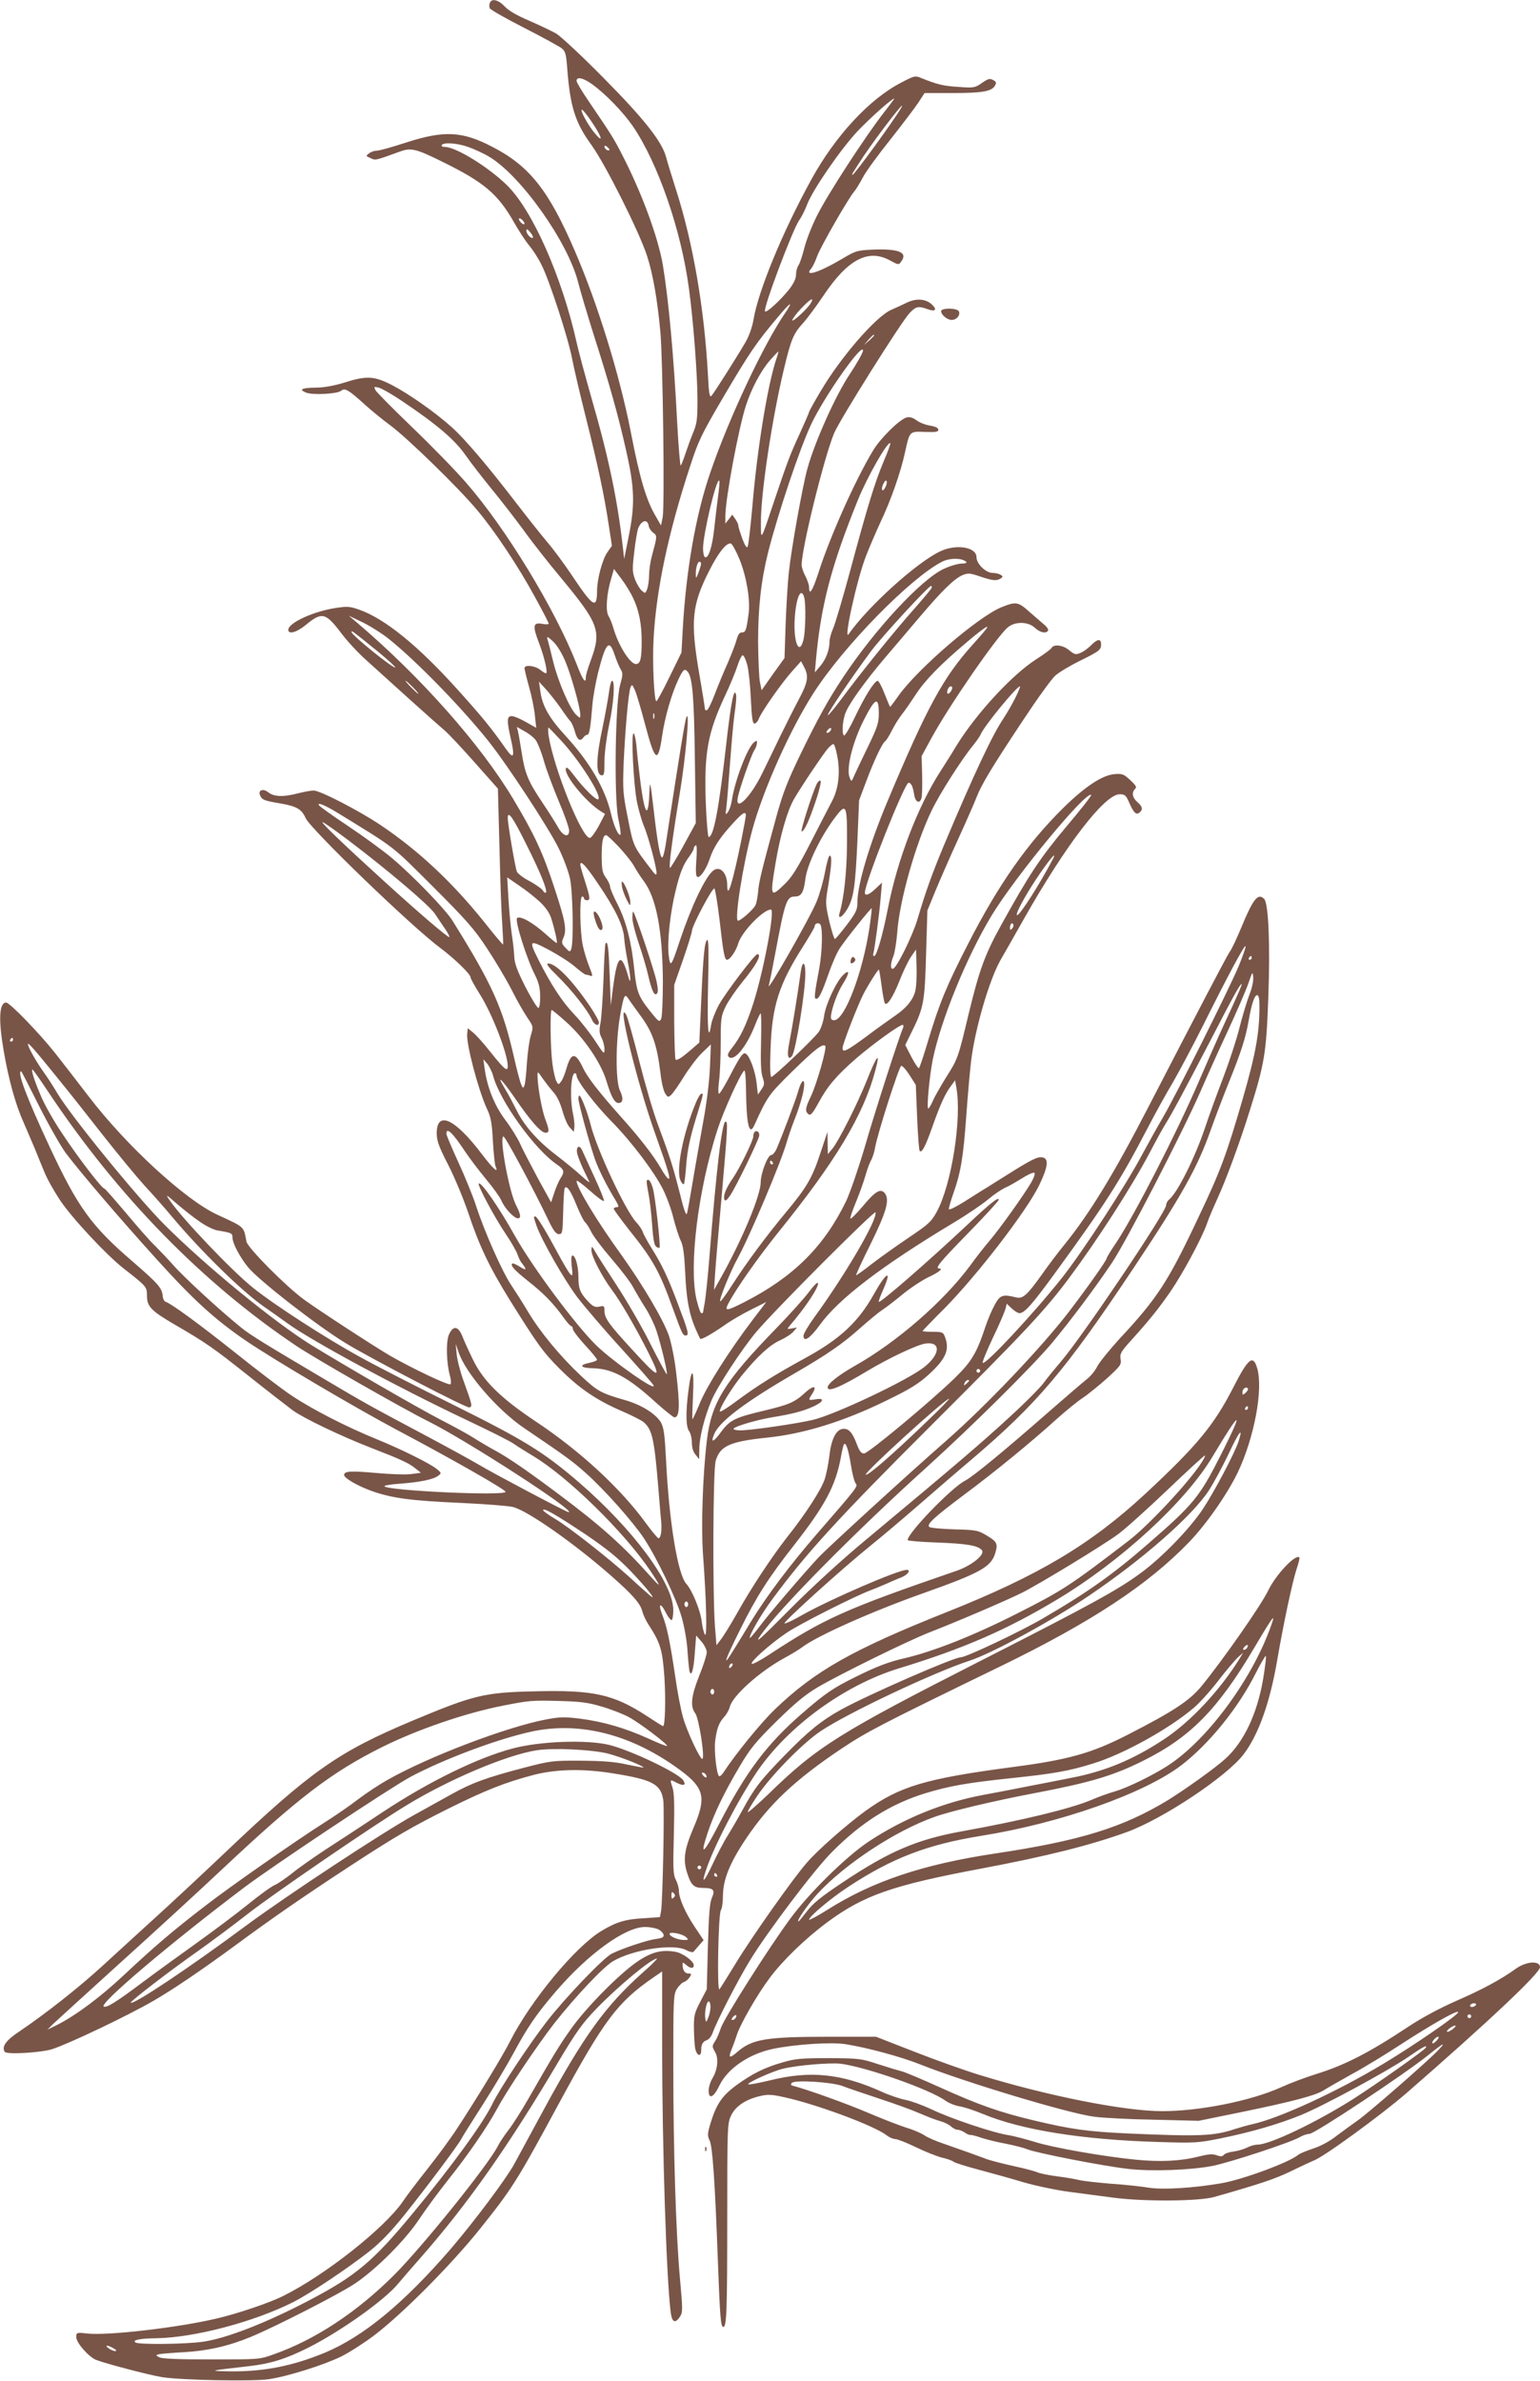 <?xml version="1.0" standalone="no"?>
<!DOCTYPE svg PUBLIC "-//W3C//DTD SVG 20010904//EN"
 "http://www.w3.org/TR/2001/REC-SVG-20010904/DTD/svg10.dtd">
<svg version="1.0" xmlns="http://www.w3.org/2000/svg"
 width="828pt" height="1280pt" viewBox="0 0 828 1280"
 preserveAspectRatio="xMidYMid meet">
<g transform="translate(0,1280) scale(0.1,-0.1)"
fill="#795548" stroke="none">
<path d="M2634 12785 c-4 -8 -4 -21 -1 -29 3 -8 86 -55 184 -105 98 -50 189
-100 202 -110 21 -16 25 -30 31 -112 16 -205 43 -289 131 -410 73 -101 256
-465 298 -595 32 -99 56 -237 72 -414 13 -153 23 -933 12 -990 l-9 -45 -27 47
c-52 87 -87 204 -136 458 -60 306 -178 688 -300 970 -140 326 -244 457 -441
559 -166 87 -262 91 -472 23 -70 -23 -138 -42 -151 -42 -13 0 -32 -6 -42 -14
-19 -14 -19 -15 7 -26 27 -13 23 -14 158 35 59 22 86 16 231 -56 220 -108 294
-171 379 -318 28 -50 67 -110 87 -133 19 -23 48 -68 64 -101 42 -81 146 -401
165 -506 9 -47 42 -189 74 -316 65 -257 101 -429 124 -585 l16 -104 -25 -36
c-27 -40 -55 -143 -55 -210 -1 -97 -22 -83 -138 91 -39 58 -97 137 -130 175
-32 38 -105 130 -162 204 -158 206 -281 351 -352 414 -89 80 -229 178 -321
226 -96 49 -136 51 -256 13 -55 -17 -110 -27 -153 -27 -76 -1 -94 -10 -52 -27
36 -14 168 -7 188 10 20 17 40 5 124 -71 37 -34 101 -86 142 -116 90 -67 364
-333 465 -454 94 -111 225 -308 314 -473 39 -71 71 -133 71 -138 0 -4 -16 -5
-35 -1 -49 9 -53 -10 -17 -103 30 -79 49 -163 37 -163 -4 0 -18 9 -32 20 -29
22 -83 27 -83 8 0 -7 11 -53 25 -103 14 -49 28 -118 31 -154 l7 -64 -55 31
c-31 18 -65 32 -77 32 -26 0 -27 -24 -5 -120 23 -101 16 -116 -26 -56 -81 115
-126 170 -262 321 -211 234 -388 378 -526 427 -51 18 -65 19 -129 9 -118 -18
-253 -80 -253 -117 0 -27 45 -14 94 26 87 72 107 67 192 -46 31 -41 91 -106
133 -143 42 -38 145 -131 229 -207 85 -77 170 -152 190 -169 20 -16 93 -94
163 -173 l126 -142 8 -303 c4 -166 10 -354 15 -417 4 -63 6 -116 5 -118 -2 -2
-47 52 -101 120 -172 215 -356 387 -559 523 -117 78 -324 185 -359 185 -14 0
-51 -7 -83 -15 -79 -21 -130 -19 -160 5 -31 24 -59 11 -43 -20 11 -21 21 -25
110 -40 86 -15 112 -31 133 -78 26 -59 573 -587 725 -699 76 -57 162 -140 162
-158 0 -6 22 -46 49 -89 67 -105 151 -322 151 -388 0 -32 -17 -19 -89 71 -39
50 -84 100 -99 111 l-27 22 -3 -28 c-7 -53 59 -302 105 -403 22 -46 28 -76 33
-176 4 -66 10 -128 15 -137 17 -40 -14 -12 -75 68 -146 193 -244 236 -242 107
1 -38 13 -71 61 -164 33 -64 81 -179 107 -255 61 -183 114 -294 224 -472 151
-242 181 -283 270 -372 103 -103 194 -166 330 -225 56 -24 111 -52 122 -62 45
-40 56 -91 78 -358 6 -71 12 -151 15 -176 4 -50 -2 -89 -15 -89 -4 0 -35 37
-68 82 -136 187 -354 388 -592 546 -189 126 -283 219 -338 334 -22 45 -48 102
-57 126 -23 55 -50 56 -72 5 -16 -40 -13 -153 7 -223 5 -19 6 -38 2 -42 -9 -9
-208 86 -326 154 -87 51 -380 242 -460 300 -99 72 -304 279 -311 313 -16 84
-7 75 -158 145 -172 80 -489 372 -690 635 -59 77 -141 183 -182 235 -86 108
-243 270 -262 270 -38 0 -42 -93 -13 -261 27 -156 64 -289 107 -384 19 -44 46
-107 60 -140 13 -33 36 -89 51 -125 14 -36 53 -105 85 -153 64 -96 250 -295
342 -367 123 -96 125 -98 125 -145 0 -59 22 -82 147 -155 172 -100 208 -125
403 -280 102 -81 208 -163 236 -184 63 -44 257 -137 419 -200 160 -62 205 -83
239 -111 l29 -23 -52 -7 c-28 -4 -114 -1 -190 6 -136 12 -171 10 -171 -11 0
-17 75 -60 151 -87 109 -38 207 -51 474 -63 132 -6 259 -16 283 -22 79 -20
329 -195 529 -371 115 -101 157 -149 167 -192 4 -16 18 -46 30 -65 67 -103 77
-136 88 -284 8 -123 4 -266 -7 -266 -3 0 -43 25 -90 56 -177 115 -285 139
-600 131 -271 -6 -328 -20 -655 -157 -403 -169 -548 -271 -1011 -711 -124
-118 -295 -277 -380 -354 -84 -77 -210 -191 -279 -255 -128 -117 -302 -254
-442 -349 -76 -50 -100 -83 -83 -112 10 -16 193 -5 255 14 92 30 401 177 545
260 102 59 255 162 444 301 202 149 368 263 606 419 254 166 339 215 541 316
194 96 299 138 451 178 122 32 268 35 428 9 214 -34 258 -58 271 -144 7 -48
-3 -545 -12 -598 l-6 -31 -86 -6 c-99 -5 -148 -20 -228 -68 -141 -85 -382
-376 -493 -596 -33 -67 -180 -309 -282 -464 -34 -53 -107 -152 -161 -220 -54
-68 -114 -147 -133 -176 -99 -143 -416 -394 -641 -506 -73 -37 -244 -95 -359
-122 -208 -49 -579 -92 -693 -81 -61 7 -62 6 -62 -19 0 -31 68 -108 108 -123
55 -21 289 -82 352 -92 106 -17 495 -24 577 -11 105 16 296 77 388 122 44 22
123 73 175 112 153 116 415 380 569 572 175 219 199 256 428 680 242 446 313
541 508 675 l45 31 0 -398 c0 -550 23 -1256 46 -1435 7 -54 24 -62 50 -23 15
23 15 38 0 202 -22 242 -36 691 -36 1148 0 358 1 382 19 412 11 17 28 34 38
37 10 3 24 15 31 26 11 17 10 20 -7 20 -19 0 -31 18 -31 47 0 14 2 14 18 0 23
-21 42 -22 42 -3 0 22 -57 64 -96 72 -74 14 -131 0 -207 -52 -95 -64 -276
-247 -357 -362 -62 -87 -95 -141 -233 -382 -33 -58 -79 -130 -102 -160 -23
-30 -50 -70 -59 -89 -53 -103 -402 -536 -556 -691 -201 -201 -426 -349 -647
-427 -77 -28 -80 -28 -338 -28 -181 0 -266 4 -280 12 -19 11 -19 12 5 17 14 2
72 7 130 10 125 7 240 33 358 82 135 56 473 229 559 286 116 78 271 233 346
346 36 54 106 149 156 212 108 135 212 287 265 385 53 99 210 332 303 453 112
143 267 308 319 338 107 63 324 96 393 60 18 -10 36 -14 40 -9 3 4 17 20 30
35 l24 27 -48 72 c-51 76 -85 154 -85 195 0 14 -7 39 -16 57 -15 28 -16 59
-11 247 4 163 2 224 -8 252 -14 43 -14 43 26 22 35 -17 49 -12 33 14 -24 39
-282 162 -399 191 -121 29 -370 20 -518 -19 -189 -50 -451 -178 -699 -342
-102 -68 -240 -158 -305 -200 -65 -43 -147 -100 -181 -128 -34 -27 -76 -56
-94 -64 -18 -7 -85 -56 -148 -107 -63 -51 -185 -142 -270 -203 -85 -61 -217
-156 -293 -213 -143 -107 -191 -137 -209 -131 -32 11 363 345 757 642 157 118
778 531 890 592 175 94 464 203 650 244 264 58 547 -16 808 -211 124 -93 135
-145 66 -305 -50 -118 -58 -172 -34 -245 20 -64 37 -79 84 -79 57 0 67 -11 49
-52 -12 -25 -17 -88 -22 -263 l-6 -230 -35 -67 c-32 -62 -35 -74 -34 -150 1
-46 4 -94 8 -107 10 -36 31 -39 31 -4 0 33 8 47 33 56 10 4 23 21 29 39 21 60
135 282 200 388 93 153 349 492 443 585 158 159 315 257 500 314 132 40 225
56 460 81 230 24 316 39 445 80 160 49 407 186 538 298 30 25 89 90 132 146
43 56 91 112 106 126 l28 25 -18 -30 c-104 -169 -263 -340 -405 -434 -167
-111 -321 -175 -506 -210 -55 -11 -156 -31 -225 -44 -69 -14 -178 -35 -244
-47 -215 -40 -427 -126 -616 -251 -119 -79 -320 -276 -421 -414 -116 -157
-360 -542 -374 -590 -8 -24 -21 -56 -31 -70 -16 -25 -16 -28 0 -56 21 -35 15
-96 -15 -145 -10 -17 -19 -45 -19 -63 0 -50 27 -38 57 25 44 93 160 172 290
199 122 25 314 37 389 25 115 -18 300 -68 402 -109 242 -96 796 -263 935 -281
45 -6 190 -14 322 -16 l240 -6 225 46 c287 59 406 91 450 120 19 12 87 51 150
86 63 34 183 107 265 161 170 110 305 186 305 171 0 -15 -240 -180 -405 -279
-248 -149 -556 -291 -701 -323 -27 -6 -69 -18 -94 -26 -113 -38 -191 -41 -575
-24 -217 10 -305 22 -510 71 -180 43 -291 82 -495 174 -102 46 -198 87 -215
90 -16 4 -73 21 -125 38 -91 30 -102 31 -265 32 -147 0 -181 -3 -248 -23 -98
-28 -163 -61 -250 -124 -75 -56 -105 -100 -136 -200 -18 -59 -18 -70 -6 -95
16 -32 29 -220 45 -658 11 -293 15 -345 29 -345 18 0 21 94 21 584 0 497 1
511 21 553 24 50 78 86 155 104 42 10 64 9 130 -6 172 -37 487 -154 551 -205
14 -11 35 -20 46 -20 12 0 62 -20 112 -44 49 -24 112 -49 140 -56 27 -6 55
-16 62 -22 7 -6 68 -25 136 -43 67 -18 176 -48 242 -68 66 -19 176 -42 245
-51 69 -9 175 -23 235 -31 165 -22 463 -20 545 4 249 71 327 97 415 140 55 27
108 51 117 55 49 15 365 246 500 363 440 383 718 645 718 677 0 37 -75 32
-131 -9 -79 -57 -183 -113 -319 -172 -89 -39 -187 -92 -255 -137 -214 -142
-345 -209 -500 -257 -55 -17 -140 -49 -188 -71 -162 -73 -437 -128 -638 -128
-205 0 -621 83 -987 196 -78 24 -235 80 -347 124 l-205 80 -257 0 c-333 0
-410 -13 -488 -81 -42 -37 -51 -34 -32 12 8 19 20 52 27 74 17 58 111 222 179
312 70 94 190 210 308 298 198 146 349 199 833 290 350 66 585 125 780 196
194 71 535 298 626 417 80 105 141 276 180 501 34 199 82 424 105 495 11 32
18 60 15 63 -20 20 -127 -93 -168 -179 -38 -79 -242 -371 -358 -513 -64 -78
-150 -135 -400 -263 -192 -98 -317 -133 -615 -172 -469 -62 -607 -103 -792
-236 -100 -73 -253 -207 -314 -277 -73 -83 -297 -400 -383 -542 -44 -72 -83
-134 -88 -140 -14 -15 -6 409 8 426 6 8 11 43 11 79 1 86 37 175 124 305 125
186 263 316 512 483 140 93 201 125 857 444 489 238 792 438 1012 666 94 97
207 260 263 376 88 186 137 443 105 558 -22 78 -48 58 -129 -101 -104 -203
-195 -313 -470 -569 -296 -275 -575 -441 -1066 -637 -513 -204 -713 -318 -928
-524 -75 -72 -209 -236 -278 -341 -9 -14 -20 -22 -23 -19 -14 13 -27 136 -21
188 9 69 20 99 49 131 13 14 26 38 30 54 14 58 158 188 291 261 39 21 84 48
100 61 84 62 374 191 650 289 305 108 364 141 386 215 15 51 10 62 -48 96 -45
27 -56 29 -173 32 -69 2 -129 8 -134 13 -15 14 26 52 189 174 164 122 362 284
495 405 47 42 109 93 139 113 29 19 89 68 133 107 73 67 78 74 73 103 -5 29 1
40 62 107 97 108 142 164 205 255 65 94 170 288 197 366 10 30 36 90 56 134
47 102 121 303 173 470 82 260 90 314 101 610 11 285 1 509 -22 532 -33 34
-59 2 -123 -153 -24 -58 -52 -118 -63 -132 -18 -27 -164 -306 -436 -832 -185
-359 -316 -574 -455 -745 -31 -38 -84 -108 -117 -155 -81 -114 -104 -134 -140
-125 -72 18 -86 13 -115 -40 -15 -27 -37 -79 -49 -115 -48 -145 -75 -190 -167
-280 -129 -125 -464 -404 -486 -404 -15 -1 -25 12 -39 49 -24 64 -44 87 -76
83 -36 -4 -62 -56 -72 -145 -5 -42 -16 -98 -25 -125 -18 -56 -102 -186 -199
-308 -86 -110 -196 -276 -274 -416 -34 -60 -73 -123 -86 -139 l-23 -30 -8 100
c-13 175 -11 844 4 892 24 80 76 103 275 124 198 20 414 87 642 199 128 62
174 91 228 140 94 86 114 134 87 204 -9 24 -15 26 -65 26 -30 0 -55 2 -55 4 0
2 53 57 118 122 175 177 443 525 509 662 49 101 53 145 16 150 -26 4 -58 -12
-193 -97 -58 -36 -114 -72 -125 -78 -11 -7 -56 -35 -100 -63 -44 -28 -81 -46
-83 -41 -2 6 9 43 23 83 40 112 54 194 70 417 8 113 20 247 26 296 21 175 99
441 159 545 21 36 77 135 125 220 226 399 434 670 515 670 28 0 34 -5 52 -47
24 -54 37 -66 55 -51 19 16 16 32 -12 56 -27 24 -32 51 -12 71 10 10 4 19 -27
48 -35 32 -42 35 -87 31 -65 -7 -156 -67 -273 -182 -193 -191 -347 -410 -510
-728 -117 -228 -155 -320 -216 -523 -23 -77 -45 -143 -49 -147 -3 -4 -21 22
-40 58 l-34 66 35 71 c64 129 70 159 77 417 l7 235 43 105 c24 58 79 184 123
280 44 96 88 197 98 223 25 66 78 155 245 407 78 118 158 230 179 248 21 19
79 53 129 78 108 53 117 60 117 90 0 32 -20 30 -54 -5 -16 -16 -41 -35 -57
-41 -25 -11 -32 -9 -60 14 -33 28 -83 35 -96 12 -4 -7 -42 -35 -83 -61 -129
-83 -319 -289 -426 -461 -26 -44 -67 -108 -90 -144 -119 -185 -229 -472 -279
-728 -29 -149 -62 -262 -75 -262 -5 0 -7 6 -5 13 7 19 33 215 40 302 l7 80
-34 -32 c-35 -34 -58 -42 -58 -22 0 54 214 592 235 591 14 -1 23 -20 30 -64 6
-40 29 -52 39 -20 4 10 5 65 4 123 l-3 104 49 90 c93 173 353 550 414 602 39
33 110 32 146 -2 28 -26 60 -33 71 -15 3 5 -6 20 -21 32 -15 13 -52 45 -82 71
-58 52 -70 54 -149 22 -125 -52 -443 -325 -550 -472 -24 -35 -46 -63 -47 -63
-2 0 -15 32 -30 70 -15 39 -32 70 -37 70 -17 0 -70 -84 -121 -192 -28 -59 -55
-105 -60 -102 -14 9 -8 88 11 129 24 54 108 169 206 285 45 52 128 151 187
220 121 143 189 210 235 229 28 11 39 10 92 -8 68 -23 89 -25 111 -11 13 9 13
11 0 20 -8 5 -28 10 -43 10 -37 0 -87 49 -87 85 0 54 -109 72 -195 31 -126
-59 -391 -299 -492 -445 -30 -43 44 294 92 417 18 48 54 130 78 183 56 117
109 268 132 374 26 119 24 116 108 113 58 -2 72 0 72 12 0 9 -15 17 -45 22
-25 4 -58 17 -73 29 -19 14 -37 19 -52 15 -37 -9 -141 -111 -181 -178 -94
-155 -231 -461 -293 -655 -32 -99 -51 -129 -51 -80 0 12 -9 39 -20 60 -11 20
-20 47 -20 60 0 89 119 572 174 707 28 69 364 604 407 648 34 35 47 38 96 20
44 -16 54 -2 20 28 -34 29 -85 31 -136 5 -20 -10 -55 -26 -78 -36 -82 -34
-275 -257 -382 -440 -34 -57 -61 -106 -61 -110 0 -3 -23 -56 -51 -118 -53
-115 -63 -142 -144 -382 -65 -195 -64 -193 -64 -98 -2 153 60 565 124 830 38
160 51 190 105 249 20 22 69 88 108 146 130 194 240 252 357 188 46 -25 47
-25 61 -5 36 49 -15 69 -157 63 -81 -4 -89 -6 -164 -51 -124 -73 -205 -98
-163 -50 8 10 22 39 31 65 15 45 169 314 200 349 8 9 29 43 46 75 17 33 84
124 148 204 63 80 131 169 150 198 l34 52 153 0 c159 0 209 9 226 41 8 14 6
21 -11 29 -17 10 -27 7 -60 -16 -37 -26 -43 -27 -127 -21 -81 5 -113 13 -200
48 -31 13 -37 12 -105 -24 -172 -88 -356 -287 -485 -522 -156 -284 -286 -601
-311 -754 -6 -36 -23 -86 -42 -119 -41 -71 -168 -272 -184 -290 -10 -11 -14
14 -19 115 -19 353 -80 708 -171 992 -24 75 -48 154 -54 177 -22 83 -118 205
-336 425 -115 117 -230 224 -255 239 -25 14 -90 45 -145 69 -66 28 -111 54
-132 77 -34 36 -70 44 -79 19z m547 -436 c73 -52 168 -150 222 -228 135 -199
259 -557 301 -871 24 -174 46 -467 46 -601 0 -103 -3 -127 -24 -177 -13 -31
-31 -82 -41 -112 -10 -30 -21 -58 -25 -63 -3 -4 -12 99 -19 230 -18 356 -46
660 -77 848 -26 151 -114 390 -220 595 -44 86 -58 108 -177 283 -37 54 -67
104 -67 112 0 24 34 17 81 -16z m1566 -161 c-100 -130 -297 -433 -353 -545
-28 -55 -59 -134 -69 -175 -10 -40 -24 -82 -31 -93 -8 -11 -14 -34 -14 -51 0
-22 -12 -47 -38 -81 -50 -62 -125 -130 -129 -116 -8 23 150 441 184 489 12 16
31 54 42 83 30 80 181 299 273 397 68 71 183 174 196 174 2 0 -26 -37 -61 -82z
m97 30 c-39 -67 -251 -358 -260 -358 -7 0 -1 8 59 100 80 119 242 328 201 258z
m-1660 -77 c52 -77 61 -113 17 -61 -38 44 -85 130 -72 130 5 0 30 -31 55 -69z
m-667 -131 c31 -11 82 -34 112 -52 171 -101 426 -461 480 -678 12 -47 48 -168
80 -270 86 -268 135 -443 177 -630 46 -203 49 -292 14 -465 l-24 -120 -8 70
c-28 246 -75 474 -165 785 -35 124 -73 263 -83 310 -79 353 -238 712 -375 845
-99 97 -274 205 -333 205 -13 0 -20 4 -17 10 10 16 82 11 142 -10z m759 -17
c-7 -7 -26 7 -26 19 0 6 6 6 15 -2 9 -7 13 -15 11 -17z m-456 -395 c0 -6 -7
-5 -15 2 -8 7 -15 17 -15 22 0 6 7 5 15 -2 8 -7 15 -17 15 -22z m45 -76 c-8
-8 -35 20 -35 37 1 12 5 11 21 -8 11 -13 17 -26 14 -29z m1496 -349 c-15 -29
-101 -108 -101 -95 0 7 21 35 46 62 47 50 73 66 55 33z m-141 -58 c-113 -165
-300 -561 -399 -850 -79 -226 -132 -528 -150 -846 l-7 -127 -64 -131 c-35 -72
-67 -131 -71 -131 -12 0 -22 210 -15 335 14 263 79 571 197 930 45 138 60 169
184 380 135 229 173 285 289 422 67 81 85 89 36 18z m480 -118 c0 -2 -12 -14
-27 -28 l-28 -24 24 28 c23 25 31 32 31 24z m-60 -82 c0 -11 -34 -71 -70 -125
-75 -111 -189 -364 -229 -510 -26 -93 -87 -433 -100 -560 -6 -52 -13 -177 -17
-276 l-6 -182 -62 -86 -61 -87 -9 43 c-5 24 -9 122 -10 218 0 184 16 330 55
485 52 204 168 551 230 683 70 150 279 447 279 397z m-465 -42 c-47 -138 -104
-484 -130 -798 -10 -110 -21 -206 -25 -214 -5 -9 -14 4 -29 43 -11 31 -21 62
-21 69 0 7 -7 23 -16 36 l-17 24 -18 -24 -19 -24 0 40 c0 93 71 473 111 596
30 92 81 187 129 242 23 26 43 47 45 47 1 0 -3 -17 -10 -37z m-2015 -228 c189
-127 284 -208 343 -292 30 -43 93 -124 138 -179 46 -56 123 -155 171 -220 47
-66 136 -179 197 -252 214 -258 227 -293 165 -459 -13 -35 -24 -72 -24 -83 0
-40 -16 -18 -49 68 -117 298 -381 732 -595 977 -57 66 -188 200 -290 298 -102
98 -191 188 -197 199 -10 19 -9 20 17 14 16 -4 72 -36 124 -71z m2591 -326
c-47 -112 -86 -238 -180 -588 -39 -144 -80 -283 -91 -308 -11 -25 -20 -57 -20
-72 0 -46 -19 -95 -49 -131 l-30 -35 5 55 c26 300 82 515 227 873 50 123 160
317 174 304 2 -3 -14 -47 -36 -98z m-890 -186 c-6 -43 -15 -122 -21 -176 -10
-97 -32 -163 -50 -152 -6 4 -10 24 -10 46 0 76 72 380 87 365 3 -3 0 -40 -6
-83z m898 45 c-7 -13 -14 -18 -16 -11 -3 7 1 22 8 35 7 13 14 18 16 11 3 -7
-1 -22 -8 -35z m-1271 -206 c2 -12 13 -28 24 -36 22 -16 22 -18 -6 -121 -9
-32 -16 -80 -16 -106 0 -26 -5 -60 -10 -75 -10 -26 -11 -26 -30 -9 -11 10 -27
37 -36 61 -14 38 -15 55 -4 145 6 56 16 113 21 128 18 45 51 53 57 13z m489
-181 c37 -93 58 -218 48 -291 -12 -88 -16 -100 -35 -100 -14 0 -22 -11 -30
-41 -6 -23 -28 -78 -47 -123 -20 -44 -51 -119 -69 -166 -17 -46 -37 -86 -43
-88 -6 -2 -11 1 -11 7 0 6 -13 89 -30 186 -49 287 -41 372 55 560 49 96 90
147 114 143 8 -2 29 -41 48 -87z m1218 -12 c5 -5 -4 -9 -25 -9 -19 0 -63 -13
-97 -29 -121 -57 -370 -326 -539 -581 -80 -120 -137 -223 -230 -415 -71 -147
-95 -209 -131 -340 -78 -286 -93 -346 -97 -400 -3 -30 -9 -63 -15 -73 -13 -24
-78 -82 -93 -82 -21 0 26 301 77 489 59 217 205 543 331 738 164 254 521 617
689 703 41 21 108 21 130 -1z m-1426 -11 c0 -7 -7 -29 -14 -48 -12 -31 -14
-32 -14 -10 -1 34 9 70 20 70 5 0 9 -6 8 -12z m-365 -183 c32 -67 46 -140 46
-233 0 -95 -7 -122 -31 -122 -31 0 -93 98 -120 190 -7 25 -19 55 -27 68 -17
27 -11 118 14 201 l15 52 40 -53 c22 -29 50 -75 63 -103z m1606 56 c0 -4 -43
-56 -95 -115 -103 -115 -290 -347 -394 -488 -36 -48 -67 -85 -70 -83 -6 6 130
206 233 345 58 78 309 350 322 350 2 0 4 -4 4 -9z m-686 -53 c10 -37 7 -190
-5 -231 -23 -85 -54 -6 -46 118 7 112 34 173 51 113z m-2231 -225 c148 -119
389 -367 532 -546 103 -129 320 -461 376 -572 28 -56 56 -131 64 -170 15 -73
20 -344 6 -378 -6 -16 -9 -16 -30 7 -22 23 -23 28 -11 56 18 42 9 90 -49 266
-61 187 -107 287 -222 479 -176 294 -497 656 -840 948 l-44 37 75 -36 c41 -20
106 -61 143 -91z m3201 45 c-10 -13 -41 -48 -68 -78 -155 -173 -242 -333 -451
-830 -100 -238 -165 -454 -165 -551 0 -40 -7 -55 -56 -120 -31 -41 -60 -75
-64 -77 -5 -2 -18 41 -31 94 -22 97 -22 99 -5 198 18 112 20 156 7 156 -5 0
-16 -39 -25 -87 -9 -49 -29 -120 -45 -159 -34 -85 -275 -507 -257 -451 3 11
19 89 35 175 52 278 61 302 105 302 34 0 47 21 56 93 9 76 78 221 153 323 68
92 72 84 71 -129 -1 -155 -16 -294 -40 -376 -11 -38 17 -21 44 26 32 58 41
119 52 363 l9 217 39 104 c42 112 86 204 101 214 6 3 22 29 36 57 14 28 38 67
54 87 16 20 49 68 74 106 49 76 130 160 277 284 93 79 132 103 94 59z m-3261
-112 c53 -44 95 -82 92 -84 -9 -9 -235 174 -235 190 0 10 1 9 143 -106z m1008
-55 c31 -75 79 -246 79 -284 0 -20 0 -20 -21 -1 -34 31 -96 173 -124 284 -14
58 -28 114 -32 125 -4 15 3 12 31 -14 22 -21 48 -64 67 -110z m264 37 c10 -29
24 -63 32 -76 13 -21 12 -31 -3 -85 -26 -95 -33 -603 -10 -717 10 -45 15 -84
12 -87 -10 -10 -35 45 -50 109 -32 138 -113 278 -248 425 -87 95 -123 160
-133 238 l-7 50 41 -45 c22 -25 57 -70 78 -100 20 -30 43 -61 50 -68 7 -7 17
-31 23 -52 12 -46 28 -59 45 -37 7 10 17 17 23 17 11 0 17 36 27 159 3 41 17
118 30 172 42 166 61 186 90 97z m713 -54 c7 -27 16 -109 19 -181 5 -104 9
-133 20 -133 7 0 18 12 23 26 15 39 122 191 178 254 l49 55 17 -32 c25 -49 20
-81 -29 -173 -25 -47 -70 -137 -101 -200 -30 -63 -73 -151 -95 -196 -62 -129
-148 -214 -132 -131 9 47 72 228 89 254 8 12 14 30 14 39 0 14 -2 14 -16 3
-36 -29 -103 -206 -119 -311 -4 -26 -14 -55 -22 -65 -12 -16 -13 -14 -8 22 3
22 12 130 20 240 8 110 19 233 25 272 6 40 10 83 8 95 -10 53 -28 -39 -53
-260 -40 -354 -68 -502 -95 -502 -4 0 -11 80 -15 178 -10 273 9 380 104 583
27 57 57 130 67 162 10 31 23 56 28 54 6 -2 17 -26 24 -53z m-320 -36 c25 -31
34 -138 38 -468 l5 -345 -67 -123 c-37 -67 -69 -120 -72 -118 -7 7 15 172 53
401 32 195 55 452 36 410 -8 -17 -33 -171 -112 -687 -6 -38 -14 -68 -19 -68
-11 0 -26 84 -47 270 -16 134 -18 146 -21 90 -5 -150 -23 -141 -46 25 -8 61
-18 147 -22 193 -3 45 -11 85 -17 89 -15 9 -1 -277 18 -370 9 -43 25 -99 36
-125 23 -53 69 -223 69 -255 0 -16 -7 -11 -32 23 -93 122 -92 118 -122 270
-27 135 -28 155 -23 293 8 181 26 384 37 411 7 19 10 17 25 -18 9 -21 33 -103
54 -183 53 -200 69 -210 91 -60 14 99 51 227 86 301 27 58 35 64 52 44z
m-1478 -83 c19 -19 32 -35 29 -35 -3 0 -20 16 -39 35 -19 19 -32 35 -29 35 3
0 20 -16 39 -35z m2900 -2 c0 -14 -19 -38 -25 -32 -8 8 5 39 16 39 5 0 9 -3 9
-7z m339 -55 c-17 -34 -45 -82 -62 -108 -61 -90 -159 -298 -322 -685 -64 -154
-97 -245 -142 -397 -26 -88 -110 -259 -131 -266 -16 -5 -15 28 2 69 7 19 16
75 20 124 11 168 98 477 185 657 43 90 161 275 221 348 20 25 39 52 42 60 14
40 194 260 212 260 3 0 -8 -28 -25 -62z m-734 -84 c0 -51 -8 -74 -56 -174 -31
-63 -64 -133 -74 -155 -17 -40 -17 -40 -27 -15 -19 49 16 190 77 310 61 120
80 128 80 34z m-1208 -26 c-3 -7 -5 -2 -5 12 0 14 2 19 5 13 2 -7 2 -19 0 -25z
m-636 -118 c10 -14 30 -63 43 -110 13 -47 50 -145 80 -217 31 -73 56 -144 56
-158 0 -41 -33 -31 -60 18 -13 23 -50 82 -83 131 -78 116 -95 158 -112 269 -8
50 -17 103 -20 115 l-6 24 42 -24 c23 -12 50 -34 60 -48z m141 -7 c99 -109
214 -291 195 -310 -10 -9 -79 59 -130 127 -31 41 -42 50 -45 37 -7 -37 106
-176 187 -228 l24 -15 -34 -65 c-19 -35 -40 -64 -48 -64 -43 0 -193 373 -221
548 -4 26 -4 46 0 45 3 -2 36 -36 72 -75z m1443 58 c-3 -6 -11 -11 -17 -11 -6
0 -6 6 2 15 14 17 26 13 15 -4z m35 -128 c19 -90 10 -180 -26 -249 -17 -32
-70 -135 -118 -229 -67 -130 -98 -181 -136 -217 -78 -77 -81 -71 -50 112 24
145 63 281 98 342 37 65 160 248 185 276 11 12 24 22 28 22 4 0 13 -25 19 -57z
m1231 -390 c-140 -167 -199 -257 -349 -528 -86 -156 -116 -237 -173 -472 -58
-243 -58 -244 -124 -348 -27 -44 -59 -99 -69 -123 -10 -23 -22 -42 -25 -42
-10 0 6 171 24 263 43 211 182 552 316 774 127 210 511 675 536 649 3 -3 -58
-81 -136 -173z m-3916 77 c319 -196 286 -171 511 -395 179 -179 223 -228 290
-330 44 -66 104 -167 134 -225 29 -58 68 -126 86 -152 32 -47 32 -48 18 -95
-8 -25 -17 -92 -21 -147 -3 -56 -9 -110 -13 -121 -7 -18 -9 -17 -20 10 -6 17
-22 77 -35 135 -62 273 -117 395 -332 740 -37 60 -217 246 -326 337 -49 41
-156 119 -237 173 -82 55 -152 104 -155 111 -12 18 33 0 100 -41z m2195 -14
c0 -7 -11 -67 -24 -132 -48 -235 -76 -324 -76 -243 0 67 -40 108 -77 77 -42
-35 -116 -191 -177 -373 -48 -145 -52 -150 -61 -78 -8 72 8 225 37 342 24 100
42 144 74 186 13 18 24 37 24 43 0 6 5 14 10 17 7 4 8 -22 4 -78 -4 -55 -3
-86 4 -91 15 -9 48 38 68 97 20 61 54 114 125 191 52 57 69 67 69 42z m-1182
-152 c78 -155 117 -252 107 -263 -4 -3 -11 2 -16 11 -5 9 -37 32 -70 50 -34
17 -65 41 -70 52 -9 23 -49 256 -49 288 0 43 27 5 98 -138z m-949 14 c212
-161 425 -342 458 -389 16 -24 42 -62 56 -83 15 -22 25 -41 23 -44 -6 -5 -163
129 -356 305 -209 190 -336 312 -326 313 6 0 71 -46 145 -102z m1450 -33 c33
-36 70 -82 81 -103 11 -20 33 -55 50 -77 69 -92 102 -267 104 -540 0 -99 -4
-190 -9 -202 -9 -20 -13 -18 -59 40 -64 80 -73 104 -86 227 -15 147 -44 259
-90 349 -22 42 -40 85 -40 95 0 9 -10 30 -22 47 -19 25 -22 43 -23 112 0 83 7
117 24 117 5 0 36 -29 70 -65z m2330 -67 c-66 -127 -175 -298 -190 -298 -11 0
19 61 74 150 72 115 153 218 116 148z m-2447 -124 c97 -142 139 -230 144 -297
2 -30 11 -87 19 -127 17 -81 19 -137 3 -80 -38 133 -59 118 -82 -60 l-12 -95
-6 163 c-6 150 -10 183 -22 171 -3 -3 -8 -88 -11 -189 -4 -102 -11 -208 -16
-237 -8 -42 -7 -58 5 -82 9 -16 16 -44 16 -62 0 -30 -3 -27 -49 43 -27 42 -78
107 -114 145 -65 68 -125 160 -192 293 -53 106 -50 109 55 54 50 -27 114 -67
141 -91 28 -24 54 -43 59 -43 5 0 16 -3 25 -6 13 -5 12 2 -6 47 -12 30 -28 81
-35 114 -16 71 -19 265 -4 265 6 0 10 -4 10 -10 0 -5 7 -10 15 -10 20 0 19 12
-10 103 -14 43 -25 82 -25 88 0 27 30 -5 92 -97z m-310 -102 c31 -29 52 -59
62 -90 19 -60 35 -132 29 -132 -3 0 -30 22 -60 49 -69 62 -138 100 -153 85
-13 -13 52 -219 96 -305 20 -40 28 -69 28 -114 1 -33 -3 -62 -9 -64 -5 -2 -36
47 -69 111 -44 87 -59 126 -61 164 -1 27 -7 81 -13 119 -6 39 -14 124 -18 189
l-7 119 64 -44 c35 -23 85 -63 111 -87z m968 -108 c19 -169 26 -204 39 -204
16 0 48 47 60 87 17 61 134 183 176 183 23 0 -39 -329 -95 -505 -37 -115 -70
-183 -113 -237 -23 -29 -28 -41 -19 -50 27 -27 92 48 138 162 14 36 29 68 33
72 4 5 5 -62 3 -148 -3 -110 -1 -168 8 -195 11 -34 11 -41 -6 -66 l-19 -28 -7
62 c-7 64 -37 145 -58 158 -15 9 -30 -12 -87 -122 -27 -51 -52 -93 -57 -93 -5
0 -5 28 0 68 5 37 9 130 9 207 0 132 2 143 27 195 15 30 55 88 88 129 77 93
108 151 82 151 -14 0 -169 -205 -206 -271 -19 -35 -38 -83 -42 -106 -16 -101
-22 -26 -17 209 4 169 3 249 -4 245 -15 -9 -22 -83 -33 -332 l-10 -220 -38
-33 c-55 -48 -82 -66 -90 -58 -3 4 -6 96 -7 204 l0 197 48 137 c26 75 47 144
47 152 0 28 112 238 121 229 5 -5 18 -86 29 -179z m805 -30 c-37 -246 -134
-499 -190 -499 -15 0 -19 6 -17 25 6 46 35 124 63 169 37 58 39 84 3 50 -37
-35 -94 -157 -103 -220 -4 -31 -17 -69 -29 -87 -28 -38 -242 -242 -255 -242
-6 0 -8 59 -4 153 8 229 45 345 175 549 34 54 62 102 62 107 0 17 22 24 31 10
13 -21 10 -145 -6 -234 -26 -139 -29 -165 -17 -165 15 0 29 27 68 138 18 52
45 113 60 135 33 50 167 217 171 214 1 -2 -4 -48 -12 -103z m766 -7 c-8 -8
-11 -7 -11 4 0 9 3 19 7 23 4 4 9 2 11 -4 3 -7 -1 -17 -7 -23z m1219 -201
c-53 -126 -331 -682 -406 -811 -32 -55 -81 -143 -109 -195 -90 -171 -325 -531
-436 -671 -155 -195 -412 -470 -425 -456 -4 3 21 64 54 134 34 70 64 141 68
156 l7 28 26 -25 c15 -14 34 -26 42 -26 27 0 68 46 191 215 272 373 350 496
493 770 43 83 107 199 143 259 35 61 109 200 164 310 128 257 221 431 225 419
2 -5 -15 -53 -37 -107z m-1740 -138 c-13 -47 -50 -90 -109 -130 -25 -17 -94
-66 -152 -110 -109 -80 -129 -90 -129 -62 0 19 79 223 110 285 25 50 82 140
86 136 1 -1 8 -40 14 -87 6 -46 14 -88 17 -93 11 -19 44 31 78 117 20 51 48
110 63 132 l27 39 3 -95 c2 -52 -2 -112 -8 -132z m1810 182 c0 -5 -5 -10 -11
-10 -5 0 -7 5 -4 10 3 6 8 10 11 10 2 0 4 -4 4 -10z m-14 -202 c-13 -35 -36
-111 -51 -170 -14 -59 -53 -178 -85 -263 -33 -86 -79 -211 -101 -278 -54 -161
-148 -349 -193 -386 -9 -7 -16 -21 -16 -30 0 -38 -452 -709 -568 -844 -31 -36
-72 -86 -90 -111 -18 -25 -103 -111 -190 -190 -148 -136 -274 -244 -772 -659
-123 -102 -285 -250 -405 -371 -163 -164 -191 -189 -155 -137 100 143 512 559
885 896 250 226 577 550 683 677 101 122 228 291 320 428 76 112 385 712 477
923 29 67 93 210 143 317 50 107 101 226 114 263 22 65 23 66 26 33 2 -20 -7
-61 -22 -98z m-55 20 c-10 -24 -46 -103 -80 -176 -34 -73 -95 -213 -137 -310
-119 -276 -340 -707 -440 -859 -30 -44 -54 -84 -54 -88 0 -11 -101 -154 -201
-285 -146 -191 -447 -508 -664 -698 -200 -175 -632 -570 -684 -625 -79 -85
-270 -307 -319 -374 -26 -34 -48 -60 -50 -59 -8 9 61 128 119 206 185 251 355
437 859 940 496 495 607 613 739 790 151 203 333 485 431 670 36 69 77 143 91
165 31 49 89 157 248 462 114 221 149 283 157 283 2 0 -5 -19 -15 -42z m-3225
-118 c72 -96 95 -160 115 -319 5 -48 17 -97 25 -109 14 -22 17 -23 33 -8 10 9
41 54 69 99 28 45 71 102 97 127 l47 45 -5 -125 c-3 -72 -18 -195 -36 -290
-16 -91 -42 -235 -56 -320 -14 -85 -28 -164 -32 -175 -4 -13 -18 27 -38 110
-37 146 -54 198 -118 370 -25 66 -70 221 -101 344 -31 123 -62 233 -69 245
-55 97 57 -363 157 -643 69 -193 85 -247 68 -237 -6 3 -23 27 -38 54 -42 72
-115 166 -222 285 -112 126 -175 207 -198 257 -40 84 -63 83 -88 -3 -8 -29
-21 -61 -29 -71 -14 -19 -15 -19 -26 2 -6 12 -16 54 -21 94 -11 83 -13 288 -4
288 4 0 40 -30 80 -66 95 -85 186 -219 215 -317 25 -83 43 -117 65 -117 24 0
27 26 7 67 -24 50 -23 266 1 402 20 113 25 122 45 91 9 -14 35 -49 57 -80z
m3335 68 c4 -156 -17 -276 -90 -528 -86 -296 -120 -388 -232 -623 -168 -358
-225 -445 -430 -665 -54 -59 -108 -126 -120 -149 -11 -23 -37 -54 -57 -69 -20
-16 -109 -92 -197 -169 -251 -220 -414 -354 -457 -376 -72 -37 -308 -281 -308
-319 0 -4 71 -10 158 -13 159 -6 221 -16 241 -41 19 -23 -52 -81 -133 -110
-605 -208 -714 -257 -1014 -454 -46 -30 -86 -51 -90 -47 -10 10 100 108 188
167 69 47 369 198 450 228 19 7 58 23 85 35 28 13 64 28 82 35 33 13 53 40 28
40 -46 0 -406 -156 -555 -239 -50 -29 -96 -51 -102 -49 -12 4 310 295 466 421
56 45 171 142 257 217 85 74 211 183 280 241 357 304 506 480 872 1029 258
387 345 542 416 743 23 65 66 178 95 250 70 173 93 245 110 342 16 91 31 135
46 135 5 0 10 -15 11 -32z m-1916 -145 c-23 -53 -153 -457 -205 -638 -34 -115
-79 -246 -100 -291 -118 -244 -282 -408 -545 -543 -98 -50 -111 -52 -90 -11
41 79 159 247 269 384 309 382 459 632 522 870 29 108 9 85 -46 -54 -50 -125
-150 -323 -184 -365 l-25 -30 -1 60 -1 60 -39 -117 c-43 -131 -73 -182 -182
-313 -109 -131 -216 -276 -288 -388 -34 -54 -65 -96 -68 -93 -7 8 55 160 94
231 65 118 237 525 264 625 7 24 25 78 41 119 17 40 36 101 44 134 22 92 -1
103 -26 12 -11 -40 -87 -241 -114 -302 -8 -18 -21 -33 -29 -33 -18 0 -56 -98
-56 -146 0 -70 -98 -305 -209 -504 l-42 -75 6 90 c3 50 20 240 36 424 32 366
33 391 20 391 -19 0 -50 -261 -86 -720 -9 -113 -21 -227 -26 -254 -5 -27 -9
-50 -9 -52 0 -2 -4 -4 -9 -4 -5 0 -17 35 -27 77 -40 182 9 584 113 908 32 99
120 295 144 319 5 6 9 -32 10 -100 2 -188 17 -255 45 -193 71 156 76 163 206
291 119 116 161 149 175 135 10 -10 -45 -203 -77 -271 -25 -51 -30 -73 -23
-85 17 -26 26 -19 65 52 48 89 99 148 203 238 88 76 231 179 248 179 5 0 6 -8
2 -17z m-4785 -63 c0 -5 -5 -10 -11 -10 -5 0 -7 5 -4 10 3 6 8 10 11 10 2 0 4
-4 4 -10z m239 -205 c54 -66 164 -205 246 -310 82 -104 182 -225 222 -269 40
-43 108 -119 150 -170 154 -183 370 -395 488 -478 39 -27 97 -68 130 -92 132
-96 592 -344 959 -518 127 -60 245 -119 261 -132 17 -12 62 -40 100 -63 185
-110 491 -409 633 -620 59 -89 58 -94 -5 -23 -142 159 -262 267 -488 436 -163
122 -268 195 -340 234 -33 18 -84 48 -114 67 -29 19 -113 65 -185 102 -127 66
-507 286 -691 399 -202 125 -571 428 -790 647 -147 147 -507 589 -577 708 -20
34 -54 87 -76 117 -39 55 -82 132 -82 147 1 10 38 -32 159 -182z m2342 12 c36
-136 224 -397 344 -478 39 -27 42 -39 18 -75 -9 -14 -24 -49 -33 -77 l-17 -51
-72 131 c-39 73 -82 155 -95 185 -13 29 -49 87 -80 128 -58 77 -98 178 -111
280 l-6 45 20 -23 c11 -13 26 -43 32 -65z m2240 2 l33 -52 7 -174 c4 -96 10
-178 14 -181 12 -12 32 27 70 136 42 117 66 171 99 215 l21 29 7 -39 c30 -168
-26 -523 -106 -669 -29 -53 -45 -67 -152 -139 -65 -44 -155 -108 -199 -142
-43 -34 -81 -61 -82 -59 -2 2 33 78 78 168 85 173 103 236 77 272 -23 29 -51
13 -120 -70 -35 -41 -64 -70 -66 -65 -2 5 13 47 32 93 19 46 42 111 51 144 9
32 23 68 30 79 6 11 15 38 19 60 12 76 131 445 142 445 7 0 27 -23 45 -51z
m-4631 -90 c372 -559 830 -1028 1335 -1366 100 -67 568 -335 711 -406 213
-107 799 -487 751 -487 -10 0 -405 209 -480 254 -44 26 -188 105 -320 175
-269 143 -298 159 -512 286 -316 187 -402 239 -450 279 -113 91 -308 271 -362
333 -32 36 -78 84 -101 107 -24 22 -93 101 -154 174 -61 72 -113 132 -117 132
-13 0 -137 161 -224 292 -46 68 -99 161 -118 208 -37 87 -53 140 -44 140 2 0
41 -54 85 -121z m-50 -75 c52 -103 117 -217 145 -255 83 -109 287 -348 489
-571 195 -216 311 -322 481 -438 152 -103 586 -359 808 -477 291 -154 581
-319 585 -333 8 -24 -627 5 -651 29 -4 4 32 11 81 14 108 8 183 23 208 43 18
13 18 15 -6 35 -34 29 -191 107 -326 162 -162 66 -345 160 -456 234 -54 36
-193 142 -310 236 -189 150 -336 258 -369 269 -6 2 -13 15 -14 30 -5 45 -23
65 -161 185 -223 191 -296 293 -448 619 -122 262 -176 404 -152 404 2 0 45
-84 96 -186z m2764 76 c21 -23 38 -59 50 -102 10 -36 27 -77 39 -89 l22 -24 3
23 c2 13 -1 45 -7 73 -18 83 -12 219 10 219 5 0 9 -6 9 -13 0 -26 101 -158
187 -245 106 -107 232 -274 278 -367 19 -38 45 -108 56 -155 12 -46 29 -100
39 -120 13 -26 19 -70 24 -170 6 -143 21 -224 56 -305 12 -27 23 -51 25 -53 6
-6 67 29 130 73 33 24 97 61 143 84 l82 41 -74 -97 c-128 -169 -243 -351 -282
-444 -20 -49 -39 -89 -41 -89 -2 0 0 57 3 128 8 147 -8 161 -25 22 -15 -117
-13 -191 4 -214 8 -11 15 -39 15 -62 0 -27 7 -50 20 -65 l19 -24 1 55 c0 62
28 172 66 262 30 72 166 280 241 368 105 124 636 655 640 642 13 -36 -161
-334 -330 -566 -31 -43 -57 -87 -57 -97 0 -38 35 -15 88 58 101 140 331 316
717 548 72 43 156 100 188 127 32 27 73 54 90 62 18 7 58 30 90 50 31 20 62
34 68 31 6 -4 -1 -25 -17 -53 -38 -65 -167 -246 -223 -312 -26 -30 -73 -90
-104 -133 -143 -194 -396 -414 -624 -542 -84 -48 -143 -94 -143 -114 0 -27 67
0 216 90 116 69 266 140 311 146 83 11 79 -58 -8 -127 -91 -72 -483 -257 -600
-284 -90 -21 -334 -56 -387 -56 -25 0 -41 4 -37 10 8 12 122 46 205 60 110 18
163 32 218 56 61 27 70 50 17 41 -40 -7 -41 -5 -19 28 30 46 9 50 -38 7 -55
-51 -86 -64 -220 -96 -156 -37 -183 -50 -230 -113 -42 -58 -59 -64 -38 -13 28
68 169 174 430 325 179 104 259 159 355 245 44 39 96 82 115 95 19 12 69 50
110 84 41 34 103 75 137 92 60 28 86 49 64 49 -27 0 0 32 154 190 91 93 165
174 165 180 0 17 -44 -17 -165 -131 -218 -205 -472 -425 -480 -418 -2 3 9 33
25 69 48 109 14 90 -51 -27 -83 -149 -182 -242 -369 -344 -163 -89 -258 -149
-361 -225 -54 -41 -99 -69 -99 -62 0 21 62 122 116 190 85 105 152 167 208
192 28 13 60 33 71 46 l20 23 -28 -5 c-25 -5 -26 -4 -14 11 90 104 161 213
155 233 -3 7 -24 -15 -48 -47 -24 -33 -105 -123 -180 -200 -275 -283 -345
-397 -369 -596 -23 -187 -32 -471 -21 -619 18 -243 23 -448 10 -428 -6 10 -14
42 -17 70 -6 57 -52 170 -83 203 -46 50 -93 336 -109 667 -7 136 -12 172 -27
200 -27 46 -103 94 -188 119 -135 39 -152 48 -240 130 -113 106 -220 235 -286
345 -29 49 -72 116 -94 149 -46 69 -141 283 -185 418 -16 51 -59 156 -95 235
-36 78 -66 149 -66 157 0 37 34 5 100 -95 24 -36 74 -102 112 -148 38 -45 75
-97 83 -115 18 -43 68 -97 90 -97 18 0 15 21 -11 72 -38 75 -91 368 -67 368
10 0 164 -287 244 -455 25 -52 39 -70 54 -70 19 0 20 8 23 115 1 63 5 121 7
129 9 24 32 -6 65 -89 18 -44 38 -84 45 -90 8 -7 23 -30 34 -53 11 -23 61 -89
111 -147 50 -58 102 -126 115 -152 14 -26 43 -75 64 -108 22 -34 49 -89 60
-123 25 -76 62 -229 56 -235 -2 -2 -42 72 -89 165 -46 92 -127 231 -178 309
-51 78 -103 159 -115 180 -21 37 -22 38 -23 12 0 -32 58 -144 110 -213 43 -56
129 -203 196 -337 74 -148 60 -145 -86 15 -127 138 -150 170 -150 210 0 26 -3
28 -28 22 -22 -4 -33 0 -59 27 -44 47 -53 69 -53 131 0 59 -16 117 -32 117 -7
0 -8 -20 -4 -57 6 -51 5 -56 -8 -43 -8 8 -40 62 -71 120 -69 128 -108 190
-117 190 -10 0 -10 -1 7 -51 29 -80 146 -285 218 -382 40 -52 146 -177 237
-276 90 -100 169 -189 173 -198 24 -42 -217 126 -308 215 -113 111 -344 422
-439 592 -82 147 -180 289 -192 277 -8 -8 84 -181 147 -274 28 -41 55 -89 61
-106 6 -18 16 -39 23 -47 29 -37 27 -43 -9 -21 -20 13 -39 21 -42 18 -11 -11
12 -36 86 -95 82 -64 137 -121 189 -194 19 -27 38 -48 43 -48 4 0 8 -7 8 -15
0 -8 29 -47 65 -86 36 -39 65 -74 65 -79 0 -5 -18 -12 -41 -17 -59 -12 -49
-28 19 -29 105 -3 189 -48 337 -183 49 -44 95 -81 101 -81 28 0 31 60 9 244
-8 71 -26 158 -39 196 -30 86 -138 269 -255 433 -131 181 -241 363 -241 398 0
6 32 -17 70 -51 39 -35 73 -60 77 -57 3 4 -19 59 -49 124 -30 65 -60 131 -67
146 -14 35 -35 25 -28 -13 3 -15 18 -53 33 -86 16 -32 30 -63 33 -69 2 -5 -18
10 -45 35 -27 25 -86 73 -130 107 -103 78 -175 160 -216 243 -18 36 -45 87
-61 113 -54 89 -21 58 53 -49 82 -120 139 -184 163 -184 22 0 21 14 -2 75 -18
48 -41 177 -41 232 0 24 1 24 26 -13 15 -21 41 -55 58 -74z m1181 -380 c3 -5
1 -10 -4 -10 -6 0 -11 5 -11 10 0 6 2 10 4 10 3 0 8 -4 11 -10z m-3081 -318
c32 -23 75 -44 95 -47 77 -13 81 -15 81 -39 0 -29 39 -104 83 -158 55 -69 375
-318 527 -410 149 -90 650 -350 664 -345 17 7 16 11 -34 150 -17 48 -33 111
-35 140 l-5 52 15 -43 c37 -113 208 -311 352 -409 223 -151 263 -180 332 -242
101 -90 252 -260 313 -351 71 -108 173 -321 203 -424 14 -49 28 -127 31 -175
3 -47 8 -97 10 -111 10 -44 24 1 30 98 l7 89 28 -32 c16 -18 29 -44 29 -58 0
-14 -18 -70 -40 -125 -44 -110 -50 -166 -22 -203 19 -24 52 -232 39 -245 -10
-10 -86 152 -106 228 -11 40 -30 138 -41 218 -28 187 -44 265 -69 328 -24 61
-10 70 19 12 11 -22 25 -40 30 -40 6 0 10 24 10 54 0 144 -216 435 -509 688
-190 163 -293 226 -671 414 -190 94 -417 210 -505 259 -179 98 -461 280 -575
372 -116 93 -383 374 -450 473 -21 31 -17 29 40 -21 36 -31 91 -75 124 -97z
m4196 -802 c0 -5 -4 -10 -10 -10 -5 0 -10 5 -10 10 0 6 5 10 10 10 6 0 10 -4
10 -10z m-60 -54 c0 -2 -7 -9 -15 -16 -13 -11 -14 -10 -9 4 5 14 24 23 24 12z
m1500 -45 c0 -5 -7 -14 -15 -21 -12 -10 -15 -10 -15 2 0 8 3 18 7 21 9 10 23
9 23 -2z m-1717 -164 c-197 -190 -329 -304 -338 -295 -10 10 426 407 448 408
4 0 -45 -51 -110 -113z m1717 63 c0 -5 -5 -10 -11 -10 -5 0 -7 5 -4 10 3 6 8
10 11 10 2 0 4 -4 4 -10z m-145 -250 c-116 -229 -146 -266 -391 -479 -188
-164 -328 -263 -565 -401 -121 -71 -415 -210 -443 -210 -38 0 -500 -202 -645
-282 -106 -59 -176 -116 -301 -244 -134 -138 -162 -174 -230 -299 -24 -44 -59
-104 -77 -133 -19 -29 -54 -96 -79 -149 -47 -101 -66 -120 -38 -37 42 127 173
379 273 527 167 246 471 468 766 558 347 106 578 207 848 369 345 207 692 526
837 770 153 256 171 260 45 10z m95 73 c-21 -65 -131 -273 -194 -368 -72 -107
-219 -259 -334 -343 -119 -88 -266 -169 -838 -460 -782 -398 -900 -471 -1166
-731 -60 -57 -108 -99 -108 -93 0 5 23 45 51 86 73 109 246 286 343 350 145
97 605 314 800 378 122 40 443 215 641 349 290 196 554 428 644 565 26 40 74
129 107 198 56 120 79 149 54 69z m-2085 -129 c7 -47 19 -92 26 -100 13 -15 9
-20 -216 -279 -139 -161 -264 -327 -346 -461 -35 -58 -79 -130 -98 -160 -60
-98 -44 -50 38 114 88 178 153 280 292 457 166 212 222 318 250 470 6 33 13
64 16 69 10 16 24 -23 38 -110z m1882 8 c-71 -108 -283 -334 -387 -414 -318
-244 -357 -269 -600 -392 -234 -119 -452 -205 -606 -241 -84 -19 -151 -44
-269 -103 -115 -57 -158 -86 -279 -191 -191 -165 -304 -315 -448 -594 -86
-167 -108 -185 -63 -50 36 107 89 216 170 353 58 99 86 133 199 245 100 98
154 143 221 183 121 71 487 251 605 297 140 54 415 172 495 212 99 50 437 256
517 315 37 27 157 135 265 238 109 104 199 187 202 185 2 -3 -8 -22 -22 -43z
m-3306 -383 c113 -77 170 -123 243 -199 98 -103 152 -176 85 -114 -19 16 -63
56 -99 89 -111 100 -321 265 -392 307 -37 22 -68 44 -68 49 0 16 75 -28 231
-132z m549 -374 c0 -8 -4 -15 -10 -15 -5 0 -10 7 -10 15 0 8 5 15 10 15 6 0
10 -7 10 -15z m3125 -140 c-107 -284 -344 -599 -550 -730 -81 -52 -215 -117
-280 -136 -33 -9 -91 -30 -130 -47 -112 -47 -374 -110 -690 -167 -245 -44
-394 -108 -644 -275 -116 -77 -161 -114 -192 -155 -23 -30 -43 -55 -46 -55
-13 0 50 91 101 147 147 160 419 340 631 415 83 30 318 86 540 128 299 57 422
94 580 173 256 127 403 277 601 612 108 182 117 192 79 90z m-120 -94 c-3 -6
-11 -11 -17 -11 -6 0 -6 6 2 15 14 17 26 13 15 -4z m86 -170 c-32 -185 -103
-336 -202 -426 -52 -48 -217 -166 -311 -224 -243 -147 -469 -217 -928 -286
-387 -58 -659 -149 -902 -303 -54 -34 -98 -57 -98 -53 0 17 114 113 211 177
236 155 424 227 714 274 426 68 876 227 1076 379 150 115 309 311 403 500 26
51 50 91 52 88 3 -3 -4 -60 -15 -126z m-2859 67 c-7 -7 -12 -8 -12 -2 0 6 3
14 7 17 3 4 9 5 12 2 2 -3 -1 -11 -7 -17z m-92 -133 c0 -8 -4 -15 -10 -15 -5
0 -10 7 -10 15 0 8 5 15 10 15 6 0 10 -7 10 -15z m-605 -80 c49 -14 115 -40
145 -56 58 -31 214 -149 206 -156 -2 -2 -48 16 -102 41 -124 56 -241 90 -365
106 -81 10 -108 10 -182 -4 -215 -41 -633 -200 -855 -326 -41 -23 -111 -69
-156 -103 -45 -35 -128 -92 -184 -127 -158 -101 -504 -342 -642 -449 -169
-130 -270 -216 -430 -366 -132 -124 -263 -221 -364 -272 l-51 -25 30 30 c17
16 179 164 360 328 182 164 429 391 550 505 409 384 586 520 861 657 187 93
448 183 649 222 142 28 155 29 305 25 110 -3 152 -8 225 -30z m35 -253 c68
-18 190 -66 190 -75 0 -1 -39 6 -87 16 -65 15 -129 20 -248 21 -155 1 -165 -1
-305 -37 -209 -55 -282 -82 -392 -143 -54 -30 -144 -80 -200 -111 -172 -95
-691 -437 -908 -598 -302 -224 -603 -425 -617 -412 -5 6 208 170 362 278 69
49 190 139 268 200 131 103 668 471 849 581 230 141 540 272 703 298 92 14
298 4 385 -18z m525 -113 c11 -17 -1 -21 -15 -4 -8 9 -8 15 -2 15 6 0 14 -5
17 -11z m-25 -499 c0 -5 -4 -10 -10 -10 -5 0 -10 5 -10 10 0 6 5 10 10 10 6 0
10 -4 10 -10z m85 -40 c3 -5 1 -10 -4 -10 -6 0 -11 5 -11 10 0 6 2 10 4 10 3
0 8 -4 11 -10z m-233 -122 c-9 -9 -12 -7 -12 12 0 19 3 21 12 12 9 -9 9 -15 0
-24z m-82 -171 c14 -7 26 -20 28 -29 2 -13 -7 -18 -45 -23 -43 -6 -169 -47
-233 -78 -43 -20 -251 -237 -350 -365 -98 -127 -254 -363 -292 -442 -49 -102
-214 -330 -425 -585 -217 -263 -308 -340 -564 -474 -229 -120 -442 -203 -569
-221 -91 -13 -343 -16 -361 -4 -21 13 24 22 111 23 204 3 524 87 738 195 87
44 291 180 409 273 59 47 116 106 186 193 124 155 290 377 307 410 7 14 60 98
117 187 57 89 130 212 163 273 77 143 123 210 229 334 176 204 373 346 479
346 26 0 58 -6 72 -13z m149 -42 c14 -13 13 -15 -11 -15 -32 0 -78 19 -78 33
0 14 71 0 89 -18z m-232 -189 c-201 -179 -318 -341 -533 -737 -70 -129 -142
-262 -160 -295 -44 -80 -215 -308 -340 -454 -254 -294 -470 -472 -678 -559
-172 -71 -327 -102 -509 -100 -123 2 -116 3 103 28 114 13 195 38 315 98 174
87 415 258 486 346 24 28 76 89 117 135 256 291 476 604 747 1062 92 154 125
201 200 279 119 123 297 271 327 271 4 0 -29 -34 -75 -74z m363 -185 c0 -16
-5 -42 -12 -58 -11 -28 -12 -28 -16 -4 -5 32 7 91 18 91 6 0 10 -13 10 -29z
m4115 9 c-3 -5 -13 -10 -21 -10 -8 0 -12 5 -9 10 3 6 13 10 21 10 8 0 12 -4 9
-10z m-3980 -69 c-3 -6 -11 -11 -17 -11 -6 0 -6 6 2 15 14 17 26 13 15 -4z
m3955 9 c0 -5 -4 -10 -10 -10 -5 0 -10 5 -10 10 0 6 5 10 10 10 6 0 10 -4 10
-10z m-100 -70 c-14 -10 -27 -16 -30 -13 -6 6 30 33 44 33 6 0 0 -9 -14 -20z
m-85 -60 c-10 -11 -20 -18 -23 -15 -7 6 18 35 31 35 5 0 2 -9 -8 -20z m9 -51
c-54 -58 -379 -341 -434 -379 -30 -21 -81 -58 -114 -83 -35 -28 -85 -55 -125
-68 -36 -12 -73 -27 -81 -34 -49 -41 -301 -134 -415 -153 -151 -26 -311 -35
-386 -24 -41 7 -135 17 -209 22 -74 6 -151 15 -170 20 -19 5 -73 14 -120 20
-46 6 -92 16 -102 21 -10 5 -69 21 -130 34 -62 14 -129 31 -148 39 -51 19
-123 45 -218 78 -46 15 -97 37 -112 48 -16 11 -59 30 -97 41 -37 12 -131 48
-208 81 -112 48 -326 125 -404 145 -10 3 -11 7 -3 15 17 17 217 4 272 -17 25
-10 113 -40 195 -67 83 -27 182 -63 220 -80 39 -17 88 -36 111 -42 22 -6 48
-19 58 -29 10 -9 25 -17 34 -17 10 0 27 -7 39 -15 12 -9 26 -14 30 -13 4 1 31
-5 58 -15 28 -9 87 -24 132 -32 45 -9 97 -22 116 -30 48 -20 422 -93 547 -106
124 -14 331 -6 447 16 90 17 421 126 469 154 17 10 42 19 55 19 27 0 507 318
638 423 82 66 99 74 55 28z m-69 11 c-10 -15 -257 -190 -388 -274 -197 -125
-449 -246 -515 -246 -15 0 -40 -7 -57 -16 -16 -8 -48 -18 -72 -21 -24 -3 -48
-11 -53 -18 -8 -10 -18 -10 -39 -2 -21 8 -44 6 -96 -7 -99 -25 -205 -30 -339
-17 -172 17 -448 65 -544 96 -46 14 -109 31 -141 36 -83 13 -312 90 -411 138
-47 22 -109 45 -139 51 -29 5 -88 25 -130 44 -216 98 -385 115 -599 62 -62
-15 -116 -25 -119 -22 -8 8 131 71 187 84 78 19 250 33 308 27 134 -16 485
-139 567 -200 17 -12 49 -25 73 -29 23 -3 80 -22 126 -41 210 -87 536 -139
946 -151 196 -6 211 -5 335 20 166 34 309 76 430 125 122 50 465 236 575 311
83 57 107 70 95 50z m-7055 -1615 c16 -9 19 -14 9 -15 -8 0 -24 7 -35 15 -24
18 -7 19 26 0z"/>
<path d="M3275 9083 c-4 -32 -20 -121 -36 -198 -34 -158 -36 -248 -6 -253 15
-3 17 6 17 75 0 45 11 128 25 196 25 116 33 237 16 237 -5 0 -12 -26 -16 -57z"/>
<path d="M4390 8583 c-26 -58 -88 -253 -80 -253 14 0 39 54 76 164 19 55 30
104 26 108 -5 5 -14 -4 -22 -19z"/>
<path d="M3345 8028 c4 -18 16 -49 26 -68 17 -32 18 -33 18 -10 1 26 -33 110
-44 110 -4 0 -3 -15 0 -32z"/>
<path d="M3400 7865 c0 -21 16 -83 35 -139 19 -56 42 -132 50 -170 20 -84 33
-112 47 -98 7 7 6 29 -2 66 -11 55 -114 363 -125 374 -3 3 -5 -12 -5 -33z"/>
<path d="M3194 7875 c12 -46 25 -75 36 -75 15 0 12 27 -6 66 -19 39 -39 46
-30 9z"/>
<path d="M2997 7553 c74 -72 164 -186 185 -234 13 -30 38 -40 38 -15 0 8 -21
45 -46 83 -97 143 -185 233 -226 233 -14 0 -1 -18 49 -67z"/>
<path d="M4576 7644 c-4 -9 -4 -19 -1 -22 3 -3 11 0 17 6 9 9 9 15 1 23 -7 7
-12 5 -17 -7z"/>
<path d="M4305 7573 c-15 -111 -48 -313 -61 -377 -14 -68 -8 -100 14 -74 20
25 72 344 72 444 0 67 -16 71 -25 7z"/>
<path d="M3742 6873 c-70 -167 -110 -370 -82 -422 6 -13 14 -20 17 -17 3 3 9
51 13 108 6 75 20 140 49 236 46 150 44 142 32 142 -5 0 -18 -21 -29 -47z"/>
<path d="M4057 6714 c-4 -4 -7 -15 -7 -24 0 -22 -73 -171 -110 -225 -37 -53
-53 -94 -45 -114 4 -11 12 -5 31 22 31 46 152 295 156 321 3 19 -13 32 -25 20z"/>
<path d="M3110 6892 c0 -23 61 -245 89 -325 20 -56 62 -140 110 -219 19 -32
20 -38 7 -38 -9 0 -16 -4 -16 -9 0 -5 38 -56 83 -114 128 -159 163 -223 233
-417 52 -143 55 -150 71 -150 20 0 14 22 -44 175 -52 138 -83 204 -140 295
-22 36 -44 75 -47 87 -4 12 -20 36 -36 53 -57 61 -211 390 -244 522 -16 65
-52 158 -61 158 -3 0 -5 -8 -5 -18z"/>
<path d="M3478 6454 c-3 -2 1 -33 8 -67 7 -34 16 -110 20 -169 5 -73 11 -112
21 -119 7 -7 16 -9 19 -7 7 8 -23 275 -36 320 -11 37 -22 52 -32 42z"/>
<path d="M5060 11127 c0 -20 33 -47 57 -47 26 0 47 25 39 45 -7 20 -96 21 -96
2z"/>
<path d="M3791 1244 c0 -11 3 -14 6 -6 3 7 2 16 -1 19 -3 4 -6 -2 -5 -13z"/>
</g>
</svg>
